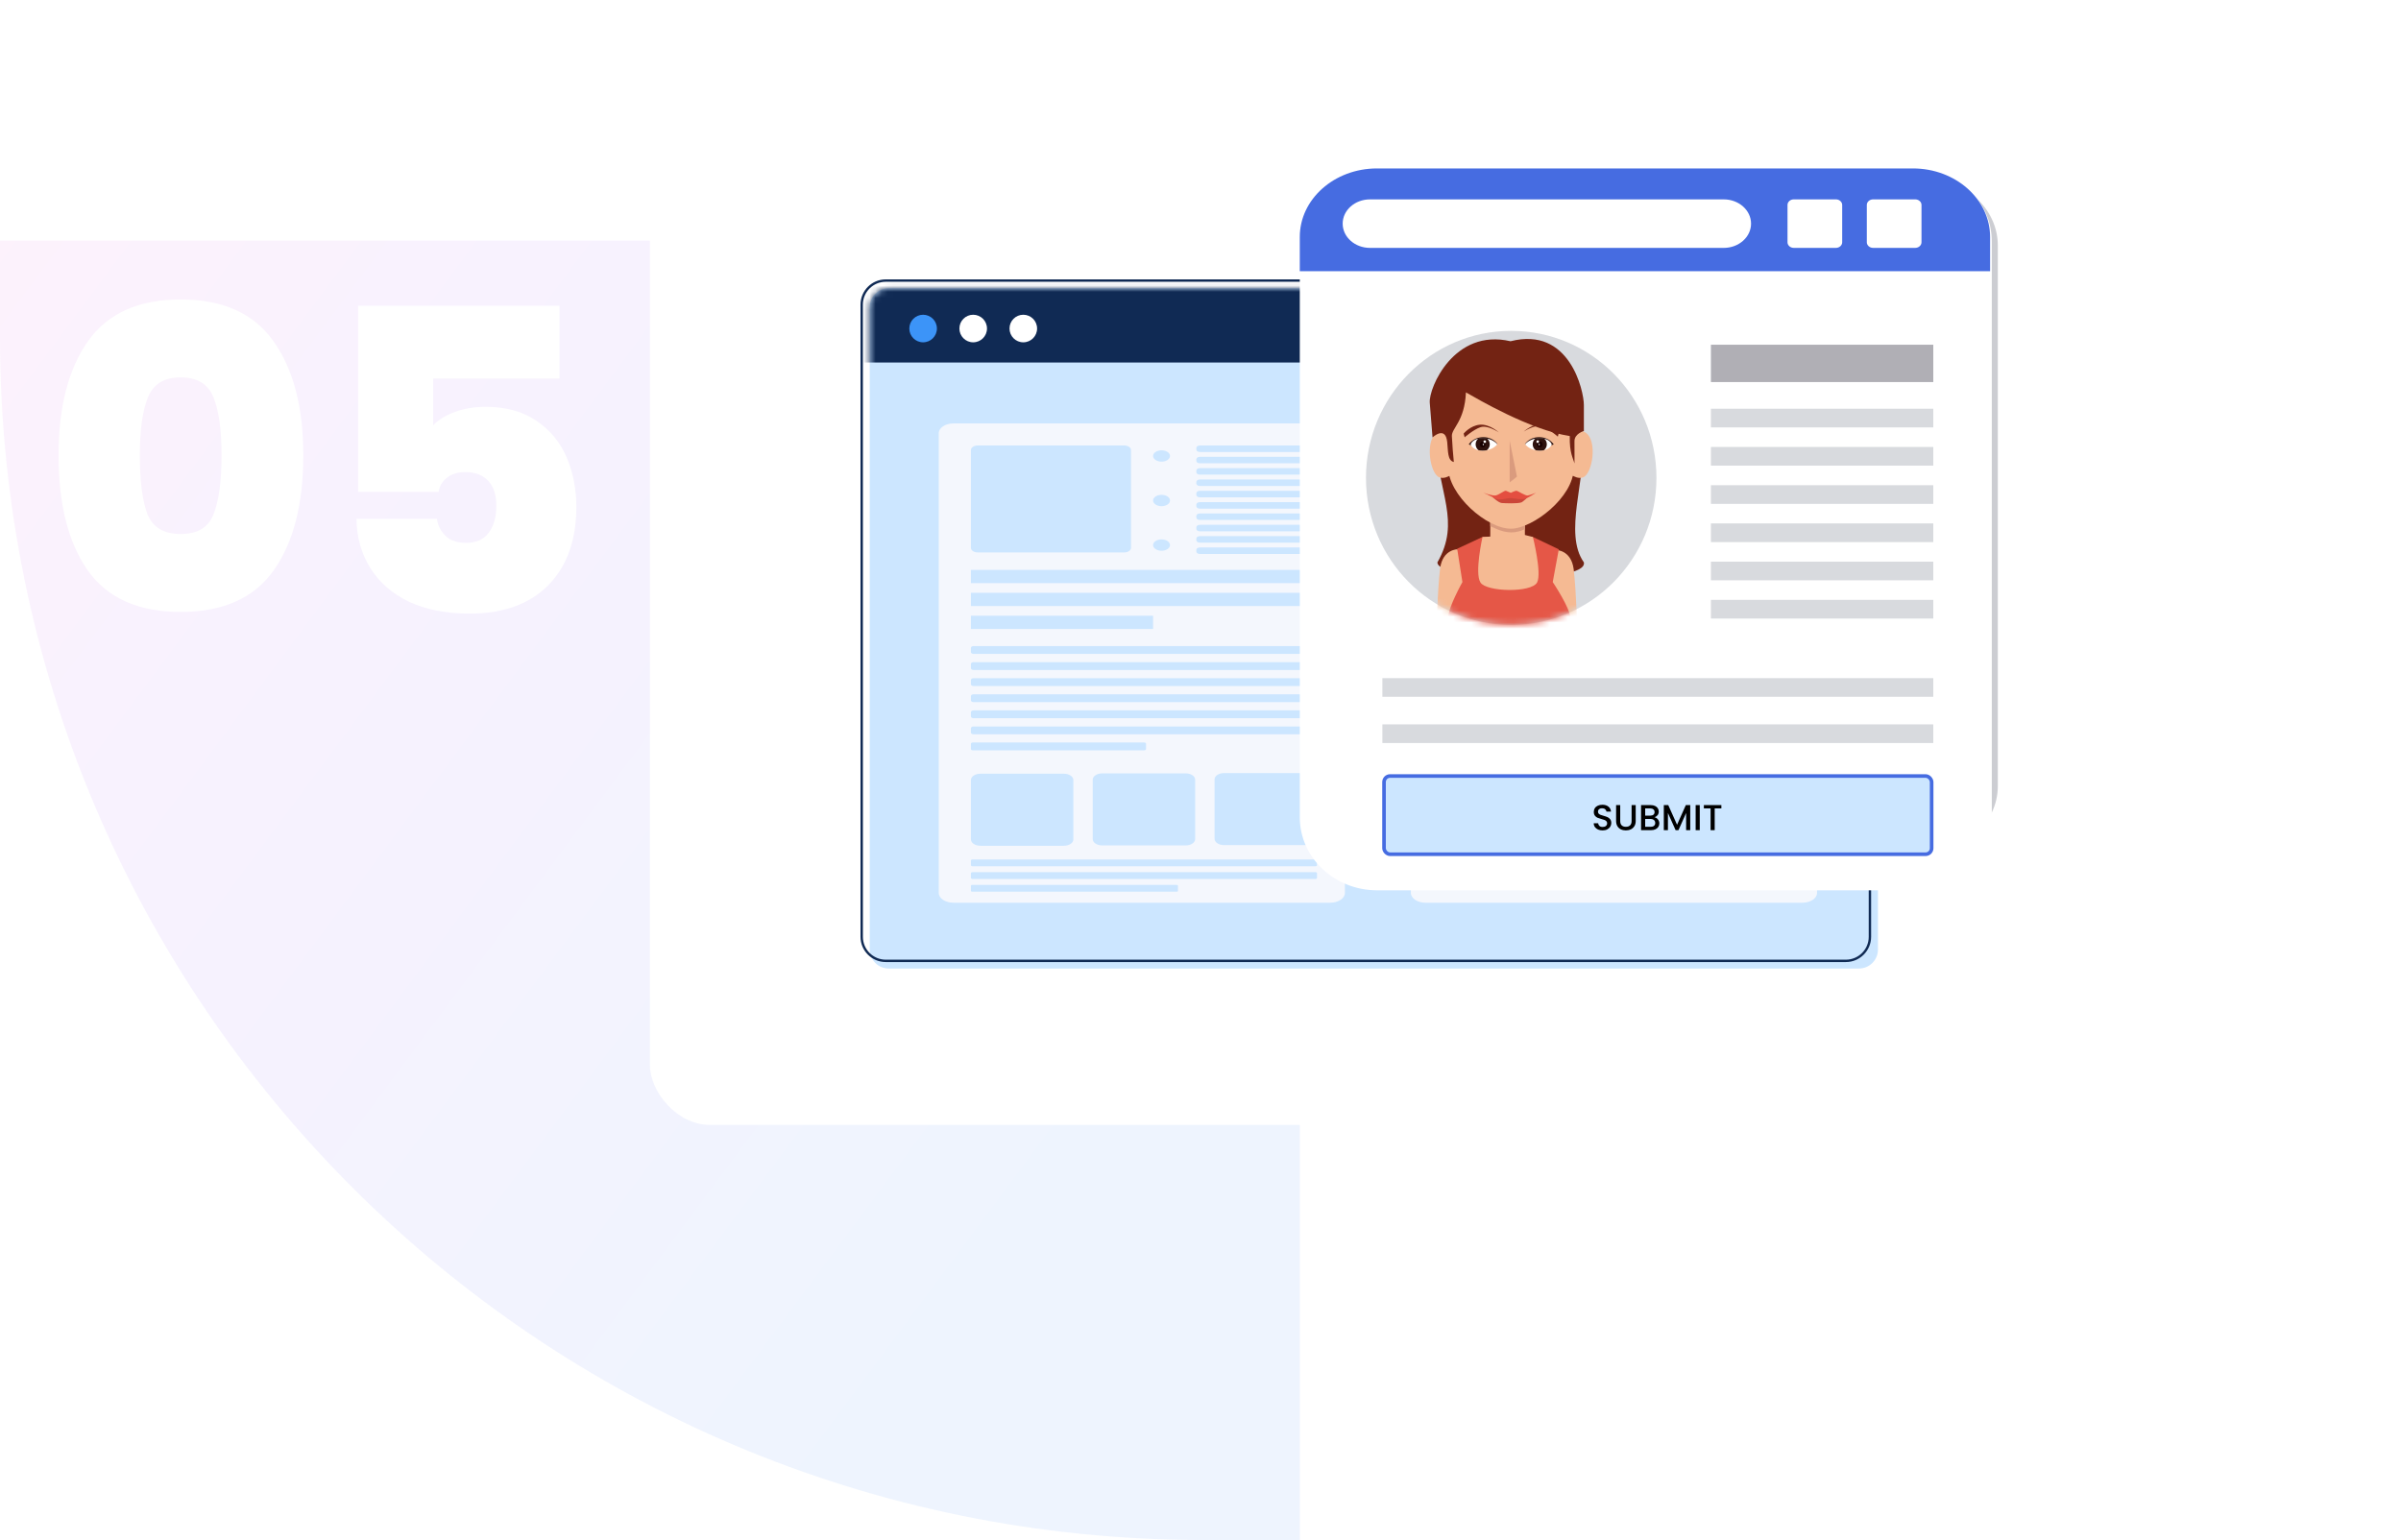 <?xml version="1.0" encoding="UTF-8"?> <svg xmlns="http://www.w3.org/2000/svg" width="399" height="256" viewBox="0 0 399 256" fill="none"><path opacity="0.08" d="M0 40H216V256H200C89.543 256 0 166.457 0 56V40Z" fill="url(#paint0_linear_1495_6566)"></path><path d="M9.73 75.68C9.73 67.653 11.363 61.33 14.63 56.71C17.897 52.09 23.03 49.78 30.03 49.78C37.03 49.78 42.163 52.09 45.43 56.71C48.743 61.33 50.4 67.653 50.4 75.68C50.4 83.8 48.767 90.17 45.5 94.79C42.233 99.41 37.077 101.72 30.03 101.72C22.983 101.72 17.827 99.41 14.56 94.79C11.34 90.17 9.73 83.8 9.73 75.68ZM36.82 75.68C36.82 71.48 36.377 68.283 35.49 66.09C34.603 63.85 32.783 62.73 30.03 62.73C27.277 62.73 25.457 63.85 24.57 66.09C23.683 68.283 23.24 71.48 23.24 75.68C23.24 79.973 23.66 83.24 24.5 85.48C25.387 87.673 27.23 88.77 30.03 88.77C32.83 88.77 34.65 87.673 35.49 85.48C36.377 83.24 36.82 79.973 36.82 75.68ZM92.976 62.94H71.976V70.71C72.862 69.777 74.076 69.03 75.616 68.47C77.156 67.91 78.859 67.63 80.726 67.63C84.086 67.63 86.886 68.4 89.126 69.94C91.412 71.48 93.093 73.51 94.166 76.03C95.239 78.55 95.776 81.303 95.776 84.29C95.776 89.797 94.213 94.137 91.086 97.31C87.959 100.437 83.619 102 78.066 102C74.192 102 70.832 101.347 67.986 100.04C65.186 98.687 63.039 96.82 61.546 94.44C60.053 92.06 59.282 89.33 59.236 86.25H72.606C72.746 87.323 73.213 88.257 74.006 89.05C74.799 89.843 75.966 90.24 77.506 90.24C79.139 90.24 80.376 89.68 81.216 88.56C82.056 87.44 82.476 85.947 82.476 84.08C82.476 82.26 82.032 80.883 81.146 79.95C80.259 78.97 78.976 78.48 77.296 78.48C76.036 78.48 75.009 78.807 74.216 79.46C73.469 80.067 73.026 80.837 72.886 81.77H59.516V50.83H92.976V62.94Z" fill="white"></path><g filter="url(#filter0_d_1495_6566)"><rect x="106" y="11" width="276" height="172" rx="10" fill="white"></rect></g><path d="M308.918 161.001H147.698C145.95 161.001 144.534 159.585 144.534 157.837V51.079C144.534 49.332 145.95 47.916 147.698 47.916H308.918C310.665 47.916 312.081 49.332 312.081 51.079V157.837C312.081 159.585 310.665 161.001 308.918 161.001Z" fill="#CCE6FF"></path><mask id="mask0_1495_6566" style="mask-type:luminance" maskUnits="userSpaceOnUse" x="144" y="47" width="169" height="114"><path d="M308.918 161.001H147.698C145.95 161.001 144.534 159.585 144.534 157.837V51.079C144.534 49.332 145.95 47.916 147.698 47.916H308.918C310.665 47.916 312.081 49.332 312.081 51.079V157.837C312.081 159.585 310.665 161.001 308.918 161.001Z" fill="white"></path></mask><g mask="url(#mask0_1495_6566)"><path d="M319.676 41.488H136.291V60.261H319.676V41.488Z" fill="#102A54"></path></g><path d="M153.404 56.904C154.67 56.904 155.696 55.878 155.696 54.612C155.696 53.346 154.67 52.32 153.404 52.32C152.138 52.32 151.112 53.346 151.112 54.612C151.112 55.878 152.138 56.904 153.404 56.904Z" fill="#3C94F8"></path><path d="M161.726 56.904C162.992 56.904 164.018 55.878 164.018 54.612C164.018 53.346 162.992 52.32 161.726 52.32C160.461 52.32 159.435 53.346 159.435 54.612C159.435 55.878 160.461 56.904 161.726 56.904Z" fill="white"></path><path d="M170.053 56.904C171.318 56.904 172.344 55.878 172.344 54.612C172.344 53.346 171.318 52.32 170.053 52.32C168.787 52.32 167.761 53.346 167.761 54.612C167.761 55.878 168.787 56.904 170.053 56.904Z" fill="white"></path><path d="M306.752 159.925H147.192C144.88 159.925 143 158.044 143 155.733V50.635C143 48.324 144.88 46.443 147.192 46.443H306.752C309.063 46.443 310.944 48.324 310.944 50.635V155.733C310.944 158.044 309.063 159.925 306.752 159.925ZM147.192 46.84C145.099 46.84 143.397 48.543 143.397 50.635V155.733C143.397 157.826 145.099 159.528 147.192 159.528H306.752C308.844 159.528 310.547 157.826 310.547 155.733V50.635C310.547 48.543 308.844 46.84 306.752 46.84H147.192Z" fill="#102A54"></path><path d="M299.52 150.062H236.899C235.552 150.062 234.46 149.332 234.46 148.432V72.017C234.46 71.116 235.552 70.387 236.899 70.387H299.52C300.867 70.387 301.959 71.116 301.959 72.017V148.432C301.959 149.332 300.867 150.062 299.52 150.062Z" fill="#F4F7FD"></path><path d="M295.998 74.051H276.407C276.05 74.051 275.76 73.857 275.76 73.618C275.76 73.379 276.05 73.186 276.407 73.186H295.998C296.356 73.186 296.646 73.379 296.646 73.618C296.645 73.857 296.356 74.051 295.998 74.051Z" fill="#CCE6FF"></path><path d="M295.998 76.031H276.407C276.05 76.031 275.76 75.838 275.76 75.599C275.76 75.36 276.05 75.166 276.407 75.166H295.998C296.356 75.166 296.646 75.36 296.646 75.599C296.645 75.838 296.356 76.031 295.998 76.031Z" fill="#CCE6FF"></path><path d="M295.998 78.014H276.407C276.05 78.014 275.76 77.82 275.76 77.581C275.76 77.342 276.05 77.148 276.407 77.148H295.998C296.356 77.148 296.646 77.342 296.646 77.581C296.645 77.82 296.356 78.014 295.998 78.014Z" fill="#CCE6FF"></path><path d="M295.998 79.986H276.407C276.05 79.986 275.76 79.793 275.76 79.554C275.76 79.315 276.05 79.121 276.407 79.121H295.998C296.356 79.121 296.646 79.315 296.646 79.554C296.645 79.793 296.356 79.986 295.998 79.986Z" fill="#CCE6FF"></path><path d="M295.998 81.967H276.407C276.05 81.967 275.76 81.773 275.76 81.534C275.76 81.295 276.05 81.102 276.407 81.102H295.998C296.356 81.102 296.646 81.295 296.646 81.534C296.645 81.773 296.356 81.967 295.998 81.967Z" fill="#CCE6FF"></path><path d="M295.998 83.949H276.407C276.05 83.949 275.76 83.756 275.76 83.517C275.76 83.278 276.05 83.084 276.407 83.084H295.998C296.356 83.084 296.646 83.278 296.646 83.517C296.645 83.755 296.356 83.949 295.998 83.949Z" fill="#CCE6FF"></path><path d="M295.998 85.928H276.407C276.05 85.928 275.76 85.734 275.76 85.495C275.76 85.256 276.05 85.062 276.407 85.062H295.998C296.356 85.062 296.646 85.256 296.646 85.495C296.645 85.734 296.356 85.928 295.998 85.928Z" fill="#CCE6FF"></path><path d="M295.998 123.549H276.407C276.05 123.549 275.76 123.355 275.76 123.116C275.76 122.877 276.05 122.684 276.407 122.684H295.998C296.356 122.684 296.646 122.877 296.646 123.116C296.645 123.355 296.356 123.549 295.998 123.549Z" fill="#CCE6FF"></path><path d="M295.998 125.52H276.407C276.05 125.52 275.76 125.326 275.76 125.087C275.76 124.848 276.05 124.654 276.407 124.654H295.998C296.356 124.654 296.646 124.848 296.646 125.087C296.645 125.326 296.356 125.52 295.998 125.52Z" fill="#CCE6FF"></path><path d="M295.998 127.5H276.407C276.05 127.5 275.76 127.306 275.76 127.067C275.76 126.829 276.05 126.635 276.407 126.635H295.998C296.356 126.635 296.646 126.828 296.646 127.067C296.645 127.306 296.356 127.5 295.998 127.5Z" fill="#CCE6FF"></path><path d="M295.998 129.482H276.407C276.05 129.482 275.76 129.289 275.76 129.05C275.76 128.811 276.05 128.617 276.407 128.617H295.998C296.356 128.617 296.646 128.811 296.646 129.05C296.645 129.289 296.356 129.482 295.998 129.482Z" fill="#CCE6FF"></path><path d="M295.998 131.461H276.407C276.05 131.461 275.76 131.267 275.76 131.028C275.76 130.789 276.05 130.596 276.407 130.596H295.998C296.356 130.596 296.646 130.789 296.646 131.028C296.645 131.267 296.356 131.461 295.998 131.461Z" fill="#CCE6FF"></path><path d="M295.998 133.436H276.407C276.05 133.436 275.76 133.242 275.76 133.003C275.76 132.764 276.05 132.57 276.407 132.57H295.998C296.356 132.57 296.646 132.764 296.646 133.003C296.645 133.242 296.356 133.436 295.998 133.436Z" fill="#CCE6FF"></path><path d="M295.998 135.414H276.407C276.05 135.414 275.76 135.22 275.76 134.981C275.76 134.743 276.05 134.549 276.407 134.549H295.998C296.356 134.549 296.646 134.742 296.646 134.981C296.645 135.22 296.356 135.414 295.998 135.414Z" fill="#CCE6FF"></path><path d="M295.998 137.637H276.407C276.05 137.637 275.76 137.443 275.76 137.204C275.76 136.965 276.05 136.771 276.407 136.771H295.998C296.356 136.771 296.646 136.965 296.646 137.204C296.645 137.443 296.356 137.637 295.998 137.637Z" fill="#CCE6FF"></path><path d="M295.998 139.617H276.407C276.05 139.617 275.76 139.424 275.76 139.185C275.76 138.946 276.05 138.752 276.407 138.752H295.998C296.356 138.752 296.646 138.946 296.646 139.185C296.645 139.423 296.356 139.617 295.998 139.617Z" fill="#CCE6FF"></path><path d="M295.998 141.598H276.407C276.05 141.598 275.76 141.404 275.76 141.165C275.76 140.926 276.05 140.732 276.407 140.732H295.998C296.356 140.732 296.646 140.926 296.646 141.165C296.645 141.404 296.356 141.598 295.998 141.598Z" fill="#CCE6FF"></path><path d="M295.998 143.568H276.407C276.05 143.568 275.76 143.375 275.76 143.136C275.76 142.897 276.05 142.703 276.407 142.703H295.998C296.356 142.703 296.646 142.897 296.646 143.136C296.645 143.375 296.356 143.568 295.998 143.568Z" fill="#CCE6FF"></path><path d="M295.998 145.551H276.407C276.05 145.551 275.76 145.357 275.76 145.118C275.76 144.879 276.05 144.686 276.407 144.686H295.998C296.356 144.686 296.646 144.879 296.646 145.118C296.645 145.357 296.356 145.551 295.998 145.551Z" fill="#CCE6FF"></path><path d="M295.998 147.531H276.407C276.05 147.531 275.76 147.338 275.76 147.099C275.76 146.86 276.05 146.666 276.407 146.666H295.998C296.356 146.666 296.646 146.86 296.646 147.099C296.645 147.338 296.356 147.531 295.998 147.531Z" fill="#CCE6FF"></path><path d="M295.998 87.904H276.407C276.05 87.904 275.76 87.711 275.76 87.472C275.76 87.233 276.05 87.039 276.407 87.039H295.998C296.356 87.039 296.646 87.233 296.646 87.472C296.645 87.71 296.356 87.904 295.998 87.904Z" fill="#CCE6FF"></path><path d="M295.998 89.883H276.407C276.05 89.883 275.76 89.689 275.76 89.45C275.76 89.211 276.05 89.018 276.407 89.018H295.998C296.356 89.018 296.646 89.211 296.646 89.45C296.645 89.689 296.356 89.883 295.998 89.883Z" fill="#CCE6FF"></path><path d="M295.998 91.863H276.407C276.05 91.863 275.76 91.67 275.76 91.431C275.76 91.192 276.05 90.998 276.407 90.998H295.998C296.356 90.998 296.646 91.192 296.646 91.431C296.645 91.669 296.356 91.863 295.998 91.863Z" fill="#CCE6FF"></path><path d="M295.998 93.842H276.407C276.05 93.842 275.76 93.648 275.76 93.409C275.76 93.17 276.05 92.977 276.407 92.977H295.998C296.356 92.977 296.646 93.17 296.646 93.409C296.645 93.648 296.356 93.842 295.998 93.842Z" fill="#CCE6FF"></path><path d="M295.998 95.822H276.407C276.05 95.822 275.76 95.629 275.76 95.39C275.76 95.151 276.05 94.957 276.407 94.957H295.998C296.356 94.957 296.646 95.151 296.646 95.39C296.645 95.629 296.356 95.822 295.998 95.822Z" fill="#CCE6FF"></path><path d="M295.998 97.797H276.407C276.05 97.797 275.76 97.603 275.76 97.364C275.76 97.125 276.05 96.932 276.407 96.932H295.998C296.356 96.932 296.646 97.125 296.646 97.364C296.645 97.603 296.356 97.797 295.998 97.797Z" fill="#CCE6FF"></path><path d="M295.998 99.775H276.407C276.05 99.775 275.76 99.582 275.76 99.343C275.76 99.104 276.05 98.91 276.407 98.91H295.998C296.356 98.91 296.646 99.104 296.646 99.343C296.645 99.582 296.356 99.775 295.998 99.775Z" fill="#CCE6FF"></path><path d="M295.998 101.758H276.407C276.05 101.758 275.76 101.564 275.76 101.325C275.76 101.086 276.05 100.893 276.407 100.893H295.998C296.356 100.893 296.646 101.086 296.646 101.325C296.645 101.564 296.356 101.758 295.998 101.758Z" fill="#CCE6FF"></path><path d="M295.998 103.73H276.407C276.05 103.73 275.76 103.537 275.76 103.298C275.76 103.059 276.05 102.865 276.407 102.865H295.998C296.356 102.865 296.646 103.059 296.646 103.298C296.645 103.537 296.356 103.73 295.998 103.73Z" fill="#CCE6FF"></path><path d="M269.516 108.213H240.424C240.066 108.213 239.776 108.019 239.776 107.78C239.776 107.541 240.066 107.348 240.424 107.348H269.516C269.873 107.348 270.163 107.541 270.163 107.78C270.163 108.019 269.873 108.213 269.516 108.213Z" fill="#CCE6FF"></path><path d="M269.516 110.191H240.424C240.066 110.191 239.776 109.998 239.776 109.759C239.776 109.52 240.066 109.326 240.424 109.326H269.516C269.873 109.326 270.163 109.52 270.163 109.759C270.163 109.998 269.873 110.191 269.516 110.191Z" fill="#CCE6FF"></path><path d="M269.516 112.172H240.424C240.066 112.172 239.776 111.978 239.776 111.739C239.776 111.5 240.066 111.307 240.424 111.307H269.516C269.873 111.307 270.163 111.5 270.163 111.739C270.163 111.978 269.873 112.172 269.516 112.172Z" fill="#CCE6FF"></path><path d="M269.516 114.148H240.424C240.066 114.148 239.776 113.955 239.776 113.716C239.776 113.477 240.066 113.283 240.424 113.283H269.516C269.873 113.283 270.163 113.477 270.163 113.716C270.163 113.955 269.873 114.148 269.516 114.148Z" fill="#CCE6FF"></path><path d="M269.516 116.127H240.424C240.066 116.127 239.776 115.933 239.776 115.694C239.776 115.455 240.066 115.262 240.424 115.262H269.516C269.873 115.262 270.163 115.455 270.163 115.694C270.163 115.933 269.873 116.127 269.516 116.127Z" fill="#CCE6FF"></path><path d="M269.516 118.104H240.424C240.066 118.104 239.776 117.91 239.776 117.671C239.776 117.432 240.066 117.238 240.424 117.238H269.516C269.873 117.238 270.163 117.432 270.163 117.671C270.163 117.91 269.873 118.104 269.516 118.104Z" fill="#CCE6FF"></path><path d="M269.516 120.082H240.424C240.066 120.082 239.776 119.888 239.776 119.649C239.776 119.411 240.066 119.217 240.424 119.217H269.516C269.873 119.217 270.163 119.41 270.163 119.649C270.163 119.888 269.873 120.082 269.516 120.082Z" fill="#CCE6FF"></path><path d="M269.516 122.063H240.424C240.066 122.063 239.776 121.869 239.776 121.63C239.776 121.391 240.066 121.197 240.424 121.197H269.516C269.873 121.197 270.163 121.391 270.163 121.63C270.163 121.869 269.873 122.063 269.516 122.063Z" fill="#CCE6FF"></path><path d="M269.516 124.041H240.424C240.066 124.041 239.776 123.847 239.776 123.608C239.776 123.37 240.066 123.176 240.424 123.176H269.516C269.873 123.176 270.163 123.369 270.163 123.608C270.163 123.847 269.873 124.041 269.516 124.041Z" fill="#CCE6FF"></path><path d="M269.516 126.021H240.424C240.066 126.021 239.776 125.828 239.776 125.589C239.776 125.35 240.066 125.156 240.424 125.156H269.516C269.873 125.156 270.163 125.35 270.163 125.589C270.163 125.828 269.873 126.021 269.516 126.021Z" fill="#CCE6FF"></path><path d="M269.516 127.996H240.424C240.066 127.996 239.776 127.802 239.776 127.563C239.776 127.325 240.066 127.131 240.424 127.131H269.516C269.873 127.131 270.163 127.324 270.163 127.563C270.163 127.802 269.873 127.996 269.516 127.996Z" fill="#CCE6FF"></path><path d="M269.516 129.977H240.424C240.066 129.977 239.776 129.783 239.776 129.544C239.776 129.305 240.066 129.111 240.424 129.111H269.516C269.873 129.111 270.163 129.305 270.163 129.544C270.163 129.783 269.873 129.977 269.516 129.977Z" fill="#CCE6FF"></path><path d="M269.516 131.957H240.424C240.066 131.957 239.776 131.763 239.776 131.524C239.776 131.286 240.066 131.092 240.424 131.092H269.516C269.873 131.092 270.163 131.285 270.163 131.524C270.163 131.763 269.873 131.957 269.516 131.957Z" fill="#CCE6FF"></path><path d="M269.516 133.934H240.424C240.066 133.934 239.776 133.74 239.776 133.501C239.776 133.262 240.066 133.068 240.424 133.068H269.516C269.873 133.068 270.163 133.262 270.163 133.501C270.163 133.74 269.873 133.934 269.516 133.934Z" fill="#CCE6FF"></path><path d="M269.516 135.912H240.424C240.066 135.912 239.776 135.718 239.776 135.479C239.776 135.241 240.066 135.047 240.424 135.047H269.516C269.873 135.047 270.163 135.241 270.163 135.479C270.163 135.718 269.873 135.912 269.516 135.912Z" fill="#CCE6FF"></path><path d="M269.516 137.893H240.424C240.066 137.893 239.776 137.699 239.776 137.46C239.776 137.221 240.066 137.027 240.424 137.027H269.516C269.873 137.027 270.163 137.221 270.163 137.46C270.163 137.699 269.873 137.893 269.516 137.893Z" fill="#CCE6FF"></path><path d="M269.516 139.738H240.424C240.066 139.738 239.776 139.545 239.776 139.306C239.776 139.067 240.066 138.873 240.424 138.873H269.516C269.873 138.873 270.163 139.067 270.163 139.306C270.163 139.545 269.873 139.738 269.516 139.738Z" fill="#CCE6FF"></path><path d="M269.516 141.717H240.424C240.066 141.717 239.776 141.523 239.776 141.284C239.776 141.045 240.066 140.852 240.424 140.852H269.516C269.873 140.852 270.163 141.045 270.163 141.284C270.163 141.523 269.873 141.717 269.516 141.717Z" fill="#CCE6FF"></path><path d="M269.516 143.697H240.424C240.066 143.697 239.776 143.504 239.776 143.265C239.776 143.026 240.066 142.832 240.424 142.832H269.516C269.873 142.832 270.163 143.026 270.163 143.265C270.163 143.504 269.873 143.697 269.516 143.697Z" fill="#CCE6FF"></path><path d="M269.516 145.67H240.424C240.066 145.67 239.776 145.476 239.776 145.237C239.776 144.998 240.066 144.805 240.424 144.805H269.516C269.873 144.805 270.163 144.998 270.163 145.237C270.163 145.476 269.873 145.67 269.516 145.67Z" fill="#CCE6FF"></path><path d="M269.516 147.654H240.424C240.066 147.654 239.776 147.461 239.776 147.222C239.776 146.983 240.066 146.789 240.424 146.789H269.516C269.873 146.789 270.163 146.983 270.163 147.222C270.163 147.461 269.873 147.654 269.516 147.654Z" fill="#CCE6FF"></path><path d="M296.09 120.19H276.315C276.008 120.19 275.76 120.024 275.76 119.819V107.609C275.76 107.404 276.008 107.238 276.315 107.238H296.09C296.397 107.238 296.645 107.404 296.645 107.609V119.819C296.645 120.024 296.397 120.19 296.09 120.19Z" fill="#CCE6FF"></path><path d="M269.414 103.729H240.525C240.112 103.729 239.776 103.505 239.776 103.228V73.686C239.776 73.41 240.112 73.186 240.525 73.186H269.414C269.827 73.186 270.163 73.41 270.163 73.686V103.228C270.163 103.505 269.827 103.729 269.414 103.729Z" fill="#CCE6FF"></path><path d="M266.855 83.942H243.087C242.837 83.942 242.635 83.807 242.635 83.64V75.39C242.635 75.223 242.837 75.088 243.087 75.088H266.855C267.104 75.088 267.307 75.223 267.307 75.39V83.64C267.307 83.807 267.104 83.942 266.855 83.942Z" fill="#F4F7FD"></path><path d="M266.855 93.876H243.087C242.837 93.876 242.635 93.74 242.635 93.574V85.324C242.635 85.157 242.837 85.022 243.087 85.022H266.855C267.104 85.022 267.307 85.157 267.307 85.324V93.574C267.307 93.74 267.104 93.876 266.855 93.876Z" fill="#F4F7FD"></path><path d="M253.856 102.3H243.027C242.81 102.3 242.635 102.182 242.635 102.038V95.211C242.635 95.067 242.81 94.949 243.027 94.949H253.856C254.072 94.949 254.248 95.067 254.248 95.211V102.038C254.248 102.182 254.072 102.3 253.856 102.3Z" fill="#F4F7FD"></path><path d="M266.907 102.3H255.805C255.586 102.3 255.408 102.181 255.408 102.034V95.214C255.408 95.068 255.586 94.949 255.805 94.949H266.907C267.127 94.949 267.304 95.068 267.304 95.214V102.034C267.304 102.181 267.127 102.3 266.907 102.3Z" fill="#F4F7FD"></path><path d="M221.061 150.062H158.439C157.092 150.062 156 149.332 156 148.432V72.017C156 71.116 157.092 70.387 158.439 70.387H221.061C222.408 70.387 223.499 71.116 223.499 72.017V148.432C223.5 149.332 222.408 150.062 221.061 150.062Z" fill="#F4F7FD"></path><path d="M186.826 91.83H162.472C161.852 91.83 161.349 91.494 161.349 91.079V74.804C161.349 74.389 161.852 74.053 162.472 74.053H186.826C187.447 74.053 187.95 74.389 187.95 74.804V91.079C187.95 91.494 187.447 91.83 186.826 91.83Z" fill="#CCE6FF"></path><path d="M218.275 75.135H199.398C199.073 75.135 198.811 74.959 198.811 74.742V74.447C198.811 74.23 199.073 74.055 199.398 74.055H218.275C218.599 74.055 218.862 74.23 218.862 74.447V74.742C218.862 74.959 218.599 75.135 218.275 75.135Z" fill="#CCE6FF"></path><path d="M218.275 77.017H199.398C199.073 77.017 198.811 76.842 198.811 76.625V76.33C198.811 76.113 199.073 75.938 199.398 75.938H218.275C218.599 75.938 218.862 76.113 218.862 76.33V76.625C218.862 76.842 218.599 77.017 218.275 77.017Z" fill="#CCE6FF"></path><path d="M218.275 78.9H199.398C199.073 78.9 198.811 78.725 198.811 78.508V78.213C198.811 77.996 199.073 77.82 199.398 77.82H218.275C218.599 77.82 218.862 77.996 218.862 78.213V78.508C218.862 78.725 218.599 78.9 218.275 78.9Z" fill="#CCE6FF"></path><path d="M218.275 80.787H199.398C199.073 80.787 198.811 80.611 198.811 80.395V80.099C198.811 79.883 199.073 79.707 199.398 79.707H218.275C218.599 79.707 218.862 79.883 218.862 80.099V80.395C218.862 80.611 218.599 80.787 218.275 80.787Z" fill="#CCE6FF"></path><path d="M218.275 82.672H199.398C199.073 82.672 198.811 82.496 198.811 82.28V81.984C198.811 81.767 199.073 81.592 199.398 81.592H218.275C218.599 81.592 218.862 81.767 218.862 81.984V82.28C218.862 82.496 218.599 82.672 218.275 82.672Z" fill="#CCE6FF"></path><path d="M218.275 84.553H199.398C199.073 84.553 198.811 84.377 198.811 84.16V83.865C198.811 83.648 199.073 83.473 199.398 83.473H218.275C218.599 83.473 218.862 83.648 218.862 83.865V84.16C218.862 84.377 218.599 84.553 218.275 84.553Z" fill="#CCE6FF"></path><path d="M218.275 86.433H199.398C199.073 86.433 198.811 86.258 198.811 86.041V85.746C198.811 85.529 199.073 85.353 199.398 85.353H218.275C218.599 85.353 218.862 85.529 218.862 85.746V86.041C218.862 86.258 218.599 86.433 218.275 86.433Z" fill="#CCE6FF"></path><path d="M218.275 88.322H199.398C199.073 88.322 198.811 88.147 198.811 87.93V87.635C198.811 87.418 199.073 87.242 199.398 87.242H218.275C218.599 87.242 218.862 87.418 218.862 87.635V87.93C218.862 88.147 218.599 88.322 218.275 88.322Z" fill="#CCE6FF"></path><path d="M218.275 90.203H199.398C199.073 90.203 198.811 90.027 198.811 89.811V89.515C198.811 89.299 199.073 89.123 199.398 89.123H218.275C218.599 89.123 218.862 89.299 218.862 89.515V89.811C218.862 90.027 218.599 90.203 218.275 90.203Z" fill="#CCE6FF"></path><path d="M218.275 92.088H199.398C199.073 92.088 198.811 91.912 198.811 91.696V91.4C198.811 91.183 199.073 91.008 199.398 91.008H218.275C218.599 91.008 218.862 91.183 218.862 91.4V91.696C218.862 91.912 218.599 92.088 218.275 92.088Z" fill="#CCE6FF"></path><path d="M193.027 76.739C193.805 76.739 194.436 76.318 194.436 75.797C194.436 75.277 193.805 74.856 193.027 74.856C192.248 74.856 191.617 75.277 191.617 75.797C191.617 76.318 192.248 76.739 193.027 76.739Z" fill="#CCE6FF"></path><path d="M193.027 84.142C193.805 84.142 194.436 83.72 194.436 83.2C194.436 82.68 193.805 82.258 193.027 82.258C192.248 82.258 191.617 82.68 191.617 83.2C191.617 83.72 192.248 84.142 193.027 84.142Z" fill="#CCE6FF"></path><path d="M194.436 90.61C194.436 91.13 193.805 91.552 193.027 91.552C192.248 91.552 191.617 91.13 191.617 90.61C191.617 90.09 192.248 89.668 193.027 89.668C193.805 89.668 194.436 90.09 194.436 90.61Z" fill="#CCE6FF"></path><path d="M218.864 94.734H161.349V96.933H218.864V94.734Z" fill="#CCE6FF"></path><path d="M218.864 98.547H161.349V100.745H218.864V98.547Z" fill="#CCE6FF"></path><path d="M191.619 102.357H161.349V104.556H191.619V102.357Z" fill="#CCE6FF"></path><path d="M218.427 108.701H161.786C161.545 108.701 161.349 108.571 161.349 108.409V107.689C161.349 107.527 161.545 107.396 161.786 107.396H218.427C218.668 107.396 218.864 107.527 218.864 107.689V108.409C218.864 108.571 218.668 108.701 218.427 108.701Z" fill="#CCE6FF"></path><path d="M218.427 111.375H161.786C161.545 111.375 161.349 111.244 161.349 111.083V110.363C161.349 110.201 161.545 110.07 161.786 110.07H218.427C218.668 110.07 218.864 110.201 218.864 110.363V111.083C218.864 111.244 218.668 111.375 218.427 111.375Z" fill="#CCE6FF"></path><path d="M218.427 114.045H161.786C161.545 114.045 161.349 113.914 161.349 113.753V113.033C161.349 112.871 161.545 112.74 161.786 112.74H218.427C218.668 112.74 218.864 112.871 218.864 113.033V113.753C218.864 113.914 218.668 114.045 218.427 114.045Z" fill="#CCE6FF"></path><path d="M218.427 116.717H161.786C161.545 116.717 161.349 116.586 161.349 116.425V115.705C161.349 115.543 161.545 115.412 161.786 115.412H218.427C218.668 115.412 218.864 115.543 218.864 115.705V116.425C218.864 116.586 218.668 116.717 218.427 116.717Z" fill="#CCE6FF"></path><path d="M218.427 119.391H161.786C161.545 119.391 161.349 119.26 161.349 119.099V118.378C161.349 118.217 161.545 118.086 161.786 118.086H218.427C218.668 118.086 218.864 118.217 218.864 118.378V119.099C218.864 119.26 218.668 119.391 218.427 119.391Z" fill="#CCE6FF"></path><path d="M218.427 122.065H161.786C161.545 122.065 161.349 121.934 161.349 121.772V121.052C161.349 120.891 161.545 120.76 161.786 120.76H218.427C218.668 120.76 218.864 120.891 218.864 121.052V121.772C218.864 121.934 218.668 122.065 218.427 122.065Z" fill="#CCE6FF"></path><path d="M190.138 124.729H161.66C161.488 124.729 161.349 124.636 161.349 124.521V123.632C161.349 123.517 161.488 123.424 161.66 123.424H190.138C190.31 123.424 190.45 123.517 190.45 123.632V124.521C190.45 124.636 190.31 124.729 190.138 124.729Z" fill="#CCE6FF"></path><path d="M176.803 140.592H162.917C162.051 140.592 161.349 140.123 161.349 139.544V129.665C161.349 129.086 162.051 128.617 162.917 128.617H176.803C177.669 128.617 178.371 129.086 178.371 129.665V139.544C178.371 140.123 177.669 140.592 176.803 140.592Z" fill="#CCE6FF"></path><path d="M197.045 140.535H183.159C182.293 140.535 181.591 140.066 181.591 139.487V129.609C181.591 129.03 182.293 128.561 183.159 128.561H197.045C197.911 128.561 198.614 129.03 198.614 129.609V139.487C198.614 140.066 197.912 140.535 197.045 140.535Z" fill="#CCE6FF"></path><path d="M217.293 140.484H203.407C202.541 140.484 201.839 140.015 201.839 139.436V129.558C201.839 128.979 202.541 128.51 203.407 128.51H217.293C218.16 128.51 218.862 128.979 218.862 129.558V139.436C218.862 140.015 218.16 140.484 217.293 140.484Z" fill="#CCE6FF"></path><path d="M218.606 144.002H161.607C161.464 144.002 161.349 143.925 161.349 143.83V143.041C161.349 142.946 161.464 142.869 161.607 142.869H218.606C218.749 142.869 218.864 142.946 218.864 143.041V143.83C218.864 143.925 218.749 144.002 218.606 144.002Z" fill="#CCE6FF"></path><path d="M218.606 146.118H161.607C161.464 146.118 161.349 146.041 161.349 145.945V145.157C161.349 145.061 161.464 144.984 161.607 144.984H218.606C218.749 144.984 218.864 145.061 218.864 145.157V145.945C218.864 146.041 218.749 146.118 218.606 146.118Z" fill="#CCE6FF"></path><path d="M195.551 148.231H161.548C161.438 148.231 161.349 148.171 161.349 148.098V147.231C161.349 147.157 161.438 147.098 161.548 147.098H195.551C195.661 147.098 195.75 147.157 195.75 147.231V148.098C195.75 148.171 195.661 148.231 195.551 148.231Z" fill="#CCE6FF"></path><path d="M332 130.656C332 136.945 326.259 142.042 319.174 142.042H230.111C223.028 142.042 217.286 136.945 217.286 130.656V40.814C217.286 34.524 223.028 29.426 230.111 29.426H319.174C326.259 29.426 332 34.524 332 40.814V130.656Z" fill="#CCCDD2"></path><path d="M331 135.865C331 142.566 325.243 148 318.142 148H228.859C221.757 148 216 142.565 216 135.865V40.137C216 33.435 221.757 28 228.859 28H318.142C325.243 28 331 33.435 331 40.137V135.865Z" fill="white"></path><rect x="230" y="129" width="91" height="13" rx="1" fill="#CCE6FF"></rect><rect x="230" y="129" width="91" height="13" rx="1" stroke="#466CE1" stroke-width="0.6"></rect><path d="M266.324 138.042C266.044 138.042 265.792 137.994 265.568 137.898C265.344 137.798 265.168 137.658 265.04 137.478C264.912 137.298 264.848 137.088 264.848 136.848H265.58C265.596 137.028 265.666 137.176 265.79 137.292C265.918 137.408 266.096 137.466 266.324 137.466C266.56 137.466 266.744 137.41 266.876 137.298C267.008 137.182 267.074 137.034 267.074 136.854C267.074 136.714 267.032 136.6 266.948 136.512C266.868 136.424 266.766 136.356 266.642 136.308C266.522 136.26 266.354 136.208 266.138 136.152C265.866 136.08 265.644 136.008 265.472 135.936C265.304 135.86 265.16 135.744 265.04 135.588C264.92 135.432 264.86 135.224 264.86 134.964C264.86 134.724 264.92 134.514 265.04 134.334C265.16 134.154 265.328 134.016 265.544 133.92C265.76 133.824 266.01 133.776 266.294 133.776C266.698 133.776 267.028 133.878 267.284 134.082C267.544 134.282 267.688 134.558 267.716 134.91H266.96C266.948 134.758 266.876 134.628 266.744 134.52C266.612 134.412 266.438 134.358 266.222 134.358C266.026 134.358 265.866 134.408 265.742 134.508C265.618 134.608 265.556 134.752 265.556 134.94C265.556 135.068 265.594 135.174 265.67 135.258C265.75 135.338 265.85 135.402 265.97 135.45C266.09 135.498 266.254 135.55 266.462 135.606C266.738 135.682 266.962 135.758 267.134 135.834C267.31 135.91 267.458 136.028 267.578 136.188C267.702 136.344 267.764 136.554 267.764 136.818C267.764 137.03 267.706 137.23 267.59 137.418C267.478 137.606 267.312 137.758 267.092 137.874C266.876 137.986 266.62 138.042 266.324 138.042ZM269.249 133.83V136.488C269.249 136.804 269.331 137.042 269.495 137.202C269.663 137.362 269.895 137.442 270.191 137.442C270.491 137.442 270.723 137.362 270.887 137.202C271.055 137.042 271.139 136.804 271.139 136.488V133.83H271.823V136.476C271.823 136.816 271.749 137.104 271.601 137.34C271.453 137.576 271.255 137.752 271.007 137.868C270.759 137.984 270.485 138.042 270.185 138.042C269.885 138.042 269.611 137.984 269.363 137.868C269.119 137.752 268.925 137.576 268.781 137.34C268.637 137.104 268.565 136.816 268.565 136.476V133.83H269.249ZM274.946 135.858C275.17 135.898 275.36 136.016 275.516 136.212C275.672 136.408 275.75 136.63 275.75 136.878C275.75 137.09 275.694 137.282 275.582 137.454C275.474 137.622 275.316 137.756 275.108 137.856C274.9 137.952 274.658 138 274.382 138H272.714V133.83H274.304C274.588 133.83 274.832 133.878 275.036 133.974C275.24 134.07 275.394 134.2 275.498 134.364C275.602 134.524 275.654 134.704 275.654 134.904C275.654 135.144 275.59 135.344 275.462 135.504C275.334 135.664 275.162 135.782 274.946 135.858ZM273.398 135.582H274.244C274.468 135.582 274.642 135.532 274.766 135.432C274.894 135.328 274.958 135.18 274.958 134.988C274.958 134.8 274.894 134.654 274.766 134.55C274.642 134.442 274.468 134.388 274.244 134.388H273.398V135.582ZM274.322 137.442C274.554 137.442 274.736 137.386 274.868 137.274C275 137.162 275.066 137.006 275.066 136.806C275.066 136.602 274.996 136.44 274.856 136.32C274.716 136.2 274.53 136.14 274.298 136.14H273.398V137.442H274.322ZM280.885 133.83V138H280.201V135.144L278.929 138H278.455L277.177 135.144V138H276.493V133.83H277.231L278.695 137.1L280.153 133.83H280.885ZM282.468 133.83V138H281.784V133.83H282.468ZM286.06 133.83V134.388H284.95V138H284.266V134.388H283.15V133.83H286.06Z" fill="black"></path><path d="M330.715 45.082V39.39C330.715 33.1 324.972 28 317.889 28H228.827C221.743 28 216 33.1 216 39.39V45.082H330.715Z" fill="#466CE1"></path><path d="M306.135 40.275C306.135 40.788 305.665 41.208 305.086 41.208H298.097C297.52 41.208 297.05 40.788 297.05 40.275V34.068C297.05 33.555 297.52 33.141 298.097 33.141H305.086C305.665 33.141 306.135 33.555 306.135 34.068V40.275Z" fill="white"></path><path d="M319.315 40.275C319.315 40.788 318.846 41.208 318.265 41.208H311.278C310.7 41.208 310.229 40.788 310.229 40.275V34.068C310.229 33.555 310.701 33.141 311.278 33.141H318.265C318.846 33.141 319.315 33.555 319.315 34.068V40.275Z" fill="white"></path><path d="M290.991 37.176C290.991 39.402 288.96 41.209 286.452 41.209H227.669C225.159 41.209 223.127 39.402 223.127 37.176C223.127 34.947 225.159 33.143 227.669 33.143H286.451C288.96 33.142 290.991 34.946 290.991 37.176Z" fill="white"></path><path d="M275.269 79.437C275.269 92.935 264.463 103.878 251.136 103.878C237.806 103.878 227 92.935 227 79.437C227 65.942 237.806 55 251.136 55C264.463 55 275.269 65.942 275.269 79.437Z" fill="#D8DADE"></path><mask id="mask1_1495_6566" style="mask-type:luminance" maskUnits="userSpaceOnUse" x="227" y="55" width="49" height="49"><path d="M275.269 79.437C275.269 92.935 264.463 103.878 251.136 103.878C237.806 103.878 227 92.935 227 79.437C227 65.942 237.806 55 251.136 55C264.463 55 275.269 65.942 275.269 79.437Z" fill="white"></path></mask><g mask="url(#mask1_1495_6566)"><path d="M263.21 93.484C263.971 97.09 238.87 96.698 238.87 93.484C242.79 86.632 238.998 82.053 238.54 73.022C238.085 63.992 262.561 66.431 263.073 73.022C263.58 79.616 259.788 88.683 263.21 93.484Z" fill="#732313"></path><path d="M258.82 110.361H262.424L262.331 109.071C262.331 109.071 261.939 97.753 261.509 94.575C261.078 91.397 258.604 91.432 258.604 91.432L256.807 96.759C256.807 96.759 258.401 106.818 258.597 108.971C258.626 109.28 258.705 109.764 258.82 110.361Z" fill="#F5BA93"></path><path d="M241.982 110.362C242.113 109.704 242.202 109.177 242.233 108.849C242.428 106.698 244.024 96.637 244.024 96.637L242.227 91.307C242.227 91.307 239.753 91.275 239.322 94.454C238.891 97.63 238.5 108.948 238.5 108.948L238.396 110.362H241.982Z" fill="#F5BA93"></path><path d="M242.642 105.958L243.612 110.363H257.239L258.684 105.958C258.684 105.958 260.968 104.247 260.946 102.658C260.925 101.074 258.036 96.757 258.036 96.757L259.042 91.316L254.735 89.26H246.365L242.155 91.22L243.026 96.757C243.026 96.757 240.681 100.939 240.65 102.658C240.616 104.38 242.642 105.958 242.642 105.958Z" fill="#E55747"></path><path d="M254.736 89.263C254.736 89.263 256.255 95.286 255.433 96.827C254.509 98.561 247.025 98.416 246.02 96.827C245.014 95.24 246.366 89.263 246.366 89.263L247.655 89.196V82.84H253.407V88.929L254.736 89.263Z" fill="#F5BA93"></path><path d="M252.443 88.32C252.778 88.224 253.098 88.104 253.407 87.974V82.834H247.654V87.47C249.18 88.198 250.665 88.827 252.443 88.32Z" fill="#DA9B7E"></path><path d="M263.114 79.338C262.325 79.672 261.412 79.102 261.412 79.102C261.412 79.102 257.357 79.315 257.357 78.245C257.357 77.171 257.357 76.571 257.357 74.663C257.357 72.111 261.412 72.366 261.412 72.366C261.412 72.366 262.327 71.069 263.554 71.953C265.49 73.352 264.633 78.691 263.114 79.338Z" fill="#F5BA93"></path><path d="M239.159 79.338C239.95 79.672 240.863 79.102 240.863 79.102C240.863 79.102 244.916 79.315 244.916 78.245C244.916 77.171 244.916 76.571 244.916 74.663C244.916 72.111 240.863 72.366 240.863 72.366C240.863 72.366 239.948 71.069 238.721 71.953C236.783 73.352 237.639 78.691 239.159 79.338Z" fill="#F5BA93"></path><path d="M261.511 77.871C261.511 82.621 254.716 87.886 251.074 87.886C247.071 87.886 240.643 82.283 240.643 77.573C240.643 72.015 240.643 72.015 240.643 67.642C240.643 53.614 261.511 52.685 261.511 67.642C261.511 77.175 261.511 71.052 261.511 77.871Z" fill="#F5BA93"></path><path d="M241.274 72.511C241.204 71.175 243.391 70.103 243.61 65.228C245.426 66.249 254.227 71.476 260.867 72.484C260.793 75.311 261.455 76.229 261.647 77.047C261.647 77.047 261.663 74.604 261.647 73.346C261.631 72.09 263.209 71.645 263.209 71.645V67.318C263.209 64.992 260.857 54.199 251.021 56.727C241.648 54.531 237.403 64.487 237.6 66.939C237.794 69.39 238.06 72.711 238.06 72.711C238.06 72.711 240.205 70.692 240.497 73.473C240.657 74.97 240.531 76.551 241.599 76.8C241.462 75.458 241.37 74.217 241.274 72.511Z" fill="#732313"></path><path d="M250.879 73.236V80.192L252.088 79.231L250.879 73.236Z" fill="#DA9B7E"></path><path d="M249.065 71.87C249.065 71.87 247.219 70.613 246.04 71.009C244.864 71.406 243.395 72.694 243.395 72.694L243.231 72.079C243.231 72.079 244.333 70.73 245.93 70.601C247.532 70.464 249.065 71.87 249.065 71.87Z" fill="#732313"></path><path d="M248.044 82.633C248.044 82.633 249.019 83.581 249.573 83.62C250.128 83.658 252.154 83.748 252.837 83.514C253.067 83.436 253.879 82.653 253.879 82.653C253.879 82.653 251.543 82.537 251.122 82.518C250.7 82.496 248.044 82.633 248.044 82.633Z" fill="#CB4639"></path><path d="M246.496 81.906C246.496 81.906 247.929 82.43 248.503 82.366C249.076 82.299 250.036 81.481 250.266 81.583C250.494 81.678 251.067 81.922 251.067 81.922C251.067 81.922 251.814 81.541 252.043 81.583C252.271 81.621 253.461 82.421 253.877 82.366C254.291 82.306 255.26 81.906 255.26 81.906C255.26 81.906 254.062 82.708 253.584 82.855C252.702 83.119 251.756 82.84 251.127 82.801C250.372 82.751 249.275 83.29 248.414 82.828C247.555 82.372 246.496 81.906 246.496 81.906Z" fill="#E44E40"></path><path d="M253.208 71.754C253.208 71.754 255.055 70.493 256.23 70.89C257.408 71.29 258.882 72.578 258.882 72.578L259.042 71.959C259.042 71.959 257.944 70.61 256.342 70.48C254.742 70.346 253.208 71.754 253.208 71.754Z" fill="#732313"></path><path d="M255.771 72.917C257.118 72.917 256.911 73.93 257.341 74.203C257.46 74.126 258.198 73.878 258.198 73.878C258.198 73.878 257.486 72.67 255.77 72.67C254.055 72.67 253.414 73.855 253.414 73.855C253.414 73.855 253.681 73.855 253.799 73.93C254.231 73.655 254.428 72.917 255.771 72.917Z" fill="#2D120E"></path><path d="M257.875 73.875C257.875 73.875 257.597 74.903 255.879 74.903C254.164 74.903 253.457 73.852 253.457 73.852C253.457 73.852 254.164 72.85 255.879 72.85C257.598 72.849 257.875 73.875 257.875 73.875Z" fill="white"></path><path d="M254.702 73.856C254.702 74.265 254.9 74.628 255.203 74.849C255.422 74.884 255.648 74.904 255.878 74.904C256.112 74.904 256.336 74.884 256.554 74.849C256.857 74.629 257.056 74.265 257.056 73.856C257.056 73.444 256.857 73.084 256.554 72.861C256.336 72.828 256.112 72.809 255.878 72.809C255.648 72.809 255.422 72.828 255.203 72.861C254.9 73.084 254.702 73.445 254.702 73.856Z" fill="#2D120E"></path><path d="M256.358 73.877C256.358 74.144 256.142 74.362 255.878 74.362C255.616 74.362 255.4 74.144 255.4 73.877C255.4 73.61 255.615 73.391 255.878 73.391C256.142 73.391 256.358 73.61 256.358 73.877Z" fill="#170000"></path><path d="M255.754 73.416C255.754 73.535 255.655 73.632 255.536 73.632C255.417 73.632 255.322 73.536 255.322 73.416C255.322 73.293 255.416 73.197 255.536 73.197C255.655 73.198 255.754 73.293 255.754 73.416Z" fill="white"></path><path d="M255.891 73.888C255.891 73.953 255.842 74.003 255.778 74.003C255.717 74.003 255.666 73.953 255.666 73.888C255.666 73.828 255.717 73.773 255.778 73.773C255.842 73.774 255.891 73.828 255.891 73.888Z" fill="white"></path><path d="M246.503 72.917C245.157 72.917 245.364 73.93 244.937 74.203C244.817 74.126 244.077 73.878 244.077 73.878C244.077 73.878 244.788 72.67 246.504 72.67C248.217 72.67 248.862 73.855 248.862 73.855C248.862 73.855 248.593 73.855 248.478 73.93C248.044 73.655 247.849 72.917 246.503 72.917Z" fill="#2D120E"></path><path d="M244.401 73.875C244.401 73.875 244.678 74.903 246.395 74.903C248.109 74.903 248.818 73.852 248.818 73.852C248.818 73.852 248.109 72.85 246.395 72.85C244.678 72.849 244.401 73.875 244.401 73.875Z" fill="white"></path><path d="M247.574 73.856C247.574 74.265 247.376 74.628 247.072 74.849C246.854 74.884 246.627 74.904 246.396 74.904C246.164 74.904 245.939 74.884 245.721 74.849C245.417 74.629 245.221 74.265 245.221 73.856C245.221 73.444 245.417 73.084 245.721 72.861C245.939 72.828 246.164 72.809 246.396 72.809C246.627 72.809 246.853 72.828 247.072 72.861C247.376 73.084 247.574 73.445 247.574 73.856Z" fill="#2D120E"></path><path d="M245.917 73.877C245.917 74.144 246.129 74.362 246.395 74.362C246.662 74.362 246.872 74.144 246.872 73.877C246.872 73.61 246.662 73.391 246.395 73.391C246.129 73.391 245.917 73.61 245.917 73.877Z" fill="#170000"></path><path d="M246.522 73.416C246.522 73.535 246.619 73.632 246.74 73.632C246.857 73.632 246.954 73.536 246.954 73.416C246.954 73.293 246.857 73.197 246.74 73.197C246.619 73.198 246.522 73.293 246.522 73.416Z" fill="white"></path><path d="M246.387 73.888C246.387 73.953 246.437 74.003 246.5 74.003C246.56 74.003 246.614 73.953 246.614 73.888C246.614 73.828 246.561 73.773 246.5 73.773C246.437 73.774 246.387 73.828 246.387 73.888Z" fill="white"></path></g><path d="M321.274 57.303H284.321V63.51H321.274V57.303Z" fill="#B0AFB5"></path><path d="M321.274 67.945H284.321V71.049H321.274V67.945Z" fill="#D8DADE"></path><path d="M321.274 74.299H284.321V77.401H321.274V74.299Z" fill="#D8DADE"></path><path d="M321.274 80.654H284.321V83.759H321.274V80.654Z" fill="#D8DADE"></path><path d="M321.274 87.008H284.321V90.115H321.274V87.008Z" fill="#D8DADE"></path><path d="M321.274 93.365H284.321V96.465H321.274V93.365Z" fill="#D8DADE"></path><path d="M321.274 99.717H284.321V102.823H321.274V99.717Z" fill="#D8DADE"></path><path d="M321.273 112.73H229.724V115.834H321.273V112.73Z" fill="#D8DADE"></path><path d="M321.273 120.414H229.724V123.516H321.273V120.414Z" fill="#D8DADE"></path><defs><filter id="filter0_d_1495_6566" x="93" y="0" width="306" height="202" filterUnits="userSpaceOnUse" color-interpolation-filters="sRGB"><feFlood flood-opacity="0" result="BackgroundImageFix"></feFlood><feColorMatrix in="SourceAlpha" type="matrix" values="0 0 0 0 0 0 0 0 0 0 0 0 0 0 0 0 0 0 127 0" result="hardAlpha"></feColorMatrix><feMorphology radius="1" operator="dilate" in="SourceAlpha" result="effect1_dropShadow_1495_6566"></feMorphology><feOffset dx="2" dy="4"></feOffset><feGaussianBlur stdDeviation="7"></feGaussianBlur><feComposite in2="hardAlpha" operator="out"></feComposite><feColorMatrix type="matrix" values="0 0 0 0 0 0 0 0 0 0 0 0 0 0 0 0 0 0 0.1 0"></feColorMatrix><feBlend mode="normal" in2="BackgroundImageFix" result="effect1_dropShadow_1495_6566"></feBlend><feBlend mode="normal" in="SourceGraphic" in2="effect1_dropShadow_1495_6566" result="shape"></feBlend></filter><linearGradient id="paint0_linear_1495_6566" x1="-6.365" y1="-22.416" x2="263.3" y2="178.119" gradientUnits="userSpaceOnUse"><stop stop-color="#FF56CC"></stop><stop offset="0.38" stop-color="#9752F1"></stop><stop offset="0.812" stop-color="#2A74F3"></stop></linearGradient></defs></svg> 